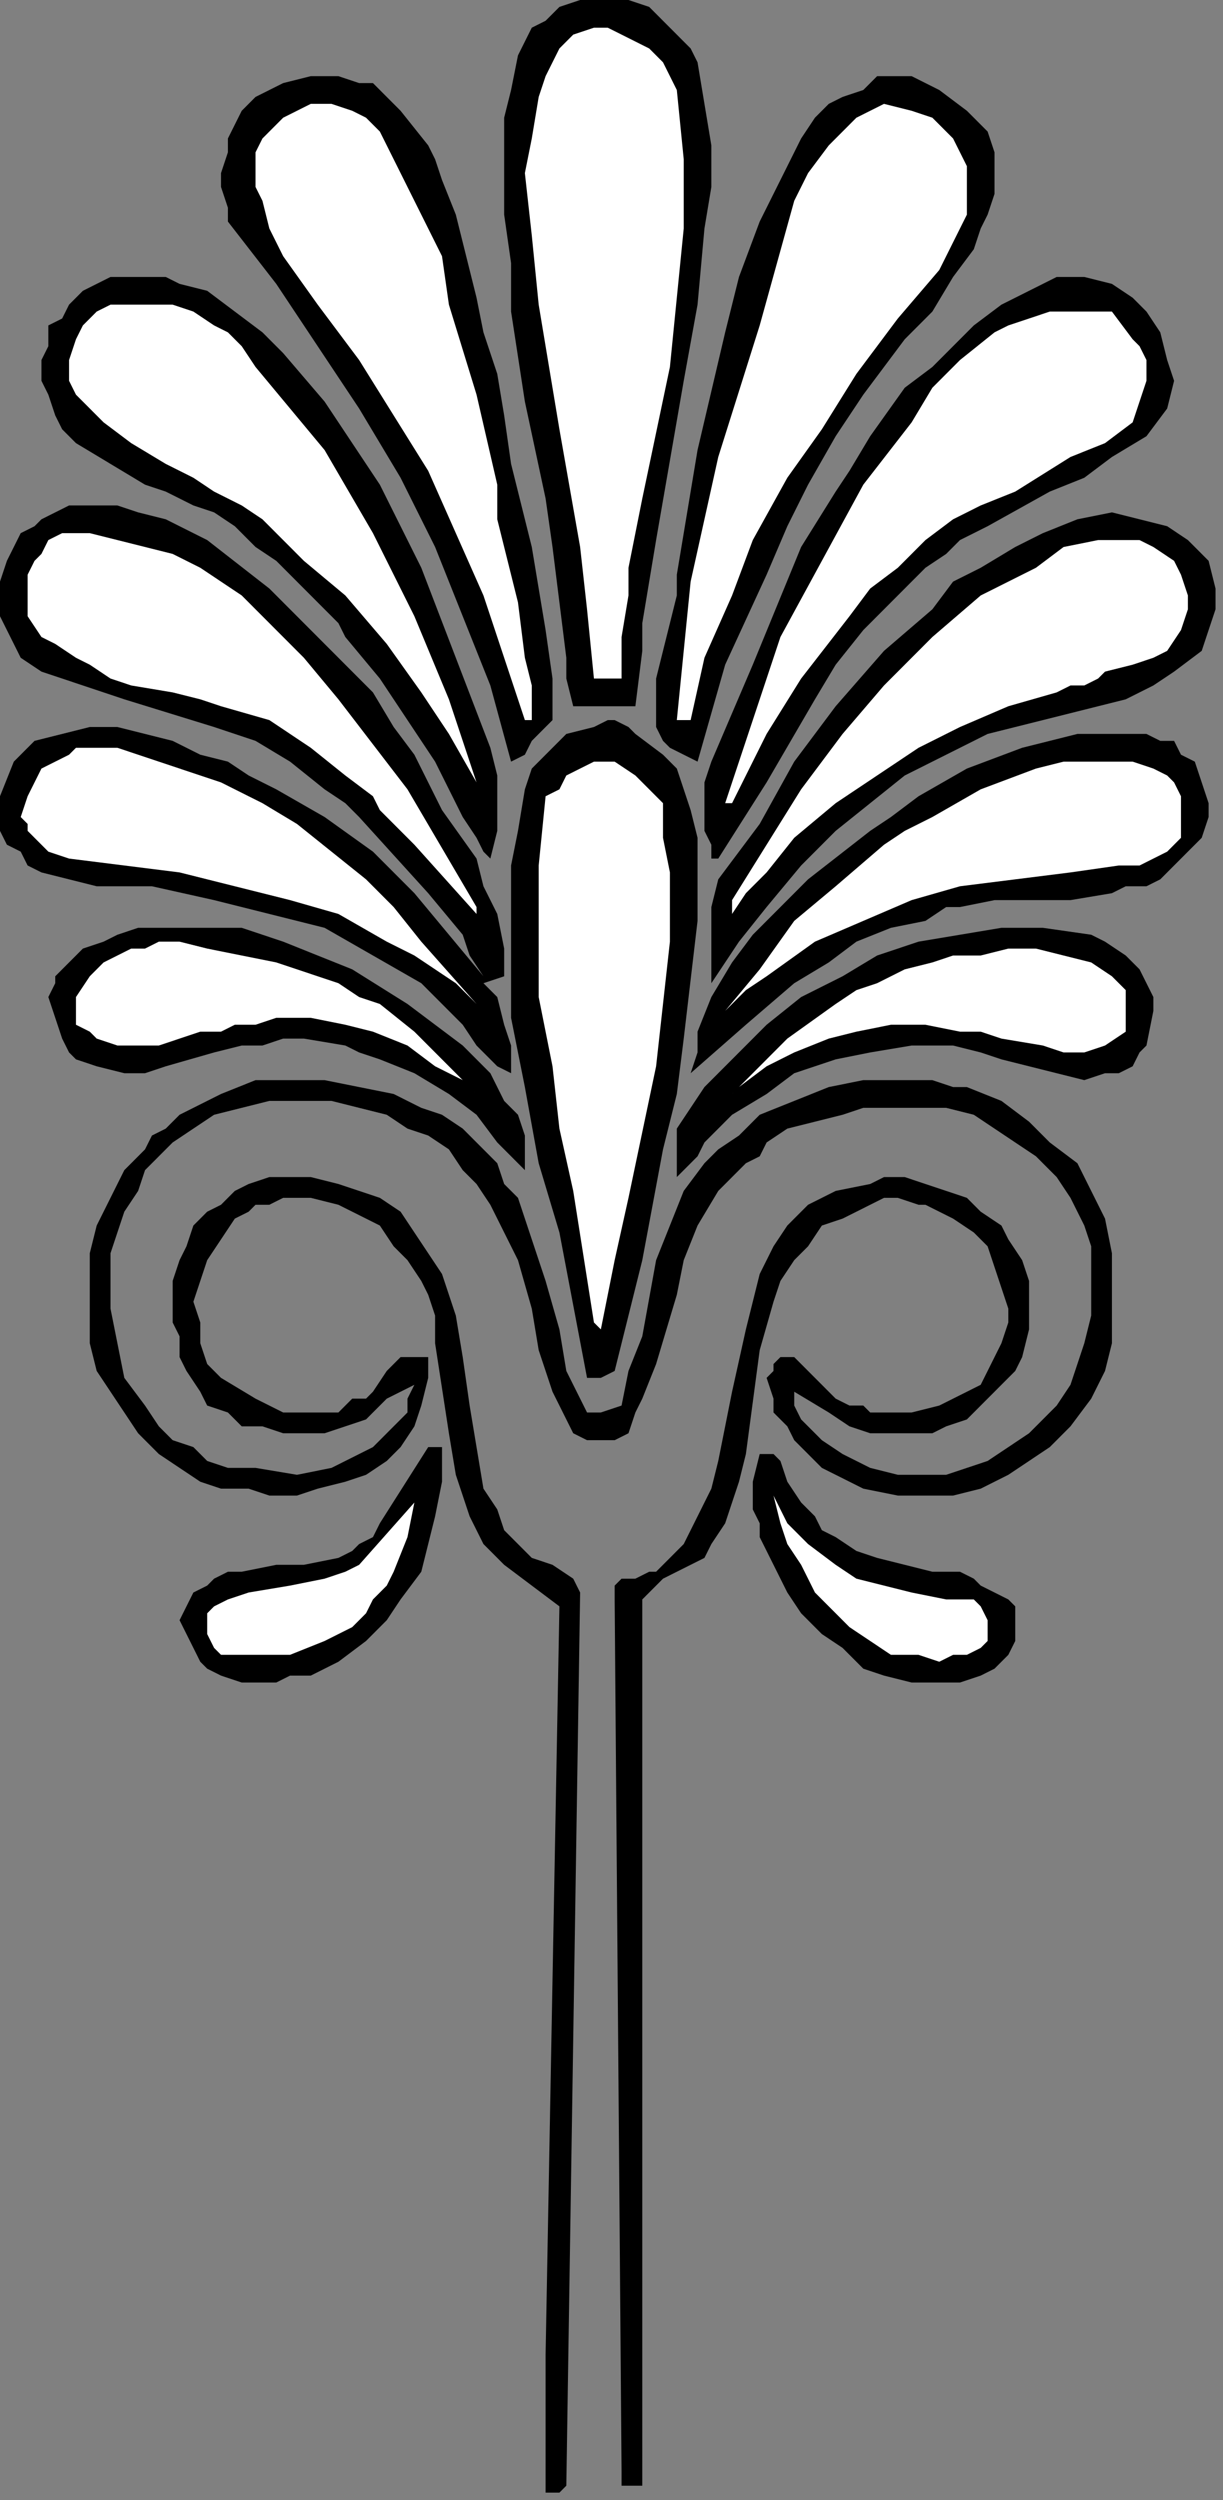 <?xml version="1.0" encoding="UTF-8" standalone="no"?>
<svg
   xmlns:dc="http://purl.org/dc/elements/1.1/"
   xmlns:cc="http://creativecommons.org/ns#"
   xmlns:rdf="http://www.w3.org/1999/02/22-rdf-syntax-ns#"
   xmlns:svg="http://www.w3.org/2000/svg"
   xmlns="http://www.w3.org/2000/svg"
   xmlns:sodipodi="http://sodipodi.sourceforge.net/DTD/sodipodi-0.dtd"
   xmlns:inkscape="http://www.inkscape.org/namespaces/inkscape"
   version="1.0"
   width="37.412mm"
   height="76.429mm"
   id="svg64"
   sodipodi:docname="CC002256.WMF">
  <rect width="100%" height="100%" fill="#808080" stroke="none"/>
  <sodipodi:namedview
     pagecolor="#ffffff"
     bordercolor="#666666"
     borderopacity="1"
     objecttolerance="10"
     gridtolerance="10"
     guidetolerance="10"
     inkscape:pageopacity="0"
     inkscape:pageshadow="2"
     inkscape:window-width="640"
     inkscape:window-height="480"
     id="namedview66" />
  <defs
     id="defs6">
    <clipPath
       clipPathUnits="userSpaceOnUse"
       id="clipWmfPath1">
      <path
         d="M 0,0 L 141.333,0 L 141.333,288.8 L 0,288.8 z"
         id="path2" />
    </clipPath>
    <pattern
       id="WMFhbasepattern"
       patternUnits="userSpaceOnUse"
       width="6"
       height="6"
       x="0"
       y="0" />
  </defs>
  <path
     style="fill:#000000;fill-rule:nonzero;fill-opacity:1;stroke:none;"
     clip-path="url(#clipWmfPath1)"
     d="  M 80.648,7.2   L 81.446,12   L 82.245,16.8   L 82.245,21.6   L 81.446,26.4   L 80.648,35.2   L 79.051,44   L 75.857,62.4   L 74.26,72   L 74.26,75.2   L 73.461,81.6   L 72.663,81.6   L 71.864,81.6   L 70.267,81.6   L 68.67,81.6   L 66.275,81.6   L 65.476,78.4   L 65.476,76   L 64.678,69.6   L 63.879,63.2   L 63.081,57.6   L 60.685,46.4   L 59.089,36   L 59.089,30.4   L 58.29,24.8   L 58.29,19.2   L 58.29,13.6   L 59.089,10.4   L 59.887,6.4   L 61.484,3.2   L 63.081,2.4   L 64.678,0.8   L 67.073,0   L 69.469,0   L 72.663,0   L 75.058,0.8   L 78.252,4   L 79.849,5.6   L 80.648,7.2  z "
     id="path8" />
  <path
     style="fill:#ffffff;fill-rule:nonzero;fill-opacity:1;stroke:none;"
     clip-path="url(#clipWmfPath1)"
     d="  M 78.252,10.4   L 79.051,18.4   L 79.051,26.4   L 78.252,34.4   L 77.454,42.4   L 74.26,57.6   L 72.663,65.6   L 72.663,68.8   L 71.864,73.6   L 71.864,78.4   L 68.67,78.4   L 67.872,70.4   L 67.073,63.2   L 64.678,49.6   L 62.282,35.2   L 61.484,27.2   L 60.685,20   L 61.484,16   L 62.282,11.2   L 63.081,8.8   L 63.879,7.2   L 64.678,5.6   L 66.275,4   L 68.67,3.2   L 70.267,3.2   L 71.864,4   L 73.461,4.8   L 75.058,5.6   L 76.655,7.2   L 77.454,8.8   L 78.252,10.4  z "
     id="path10" />
  <path
     style="fill:#000000;fill-rule:nonzero;fill-opacity:1;stroke:none;"
     clip-path="url(#clipWmfPath1)"
     d="  M 114.185,15.2   L 114.983,17.6   L 114.983,20   L 114.983,22.4   L 114.185,24.8   L 113.386,26.4   L 112.588,28.8   L 110.192,32   L 107.797,36   L 104.603,39.2   L 102.207,42.4   L 99.812,45.6   L 96.618,50.4   L 93.424,56   L 91.028,60.8   L 88.633,66.4   L 83.842,76.8   L 80.648,88   L 79.051,87.2   L 77.454,86.4   L 76.655,85.6   L 75.857,84   L 75.857,82.4   L 75.857,81.6   L 75.857,78.4   L 76.655,75.2   L 77.454,72   L 78.252,68.8   L 78.252,66.4   L 80.648,52   L 83.842,38.4   L 85.439,32   L 87.834,25.6   L 91.028,19.2   L 92.625,16   L 94.222,13.6   L 95.819,12   L 97.416,11.2   L 99.812,10.4   L 101.409,8.8   L 103.006,8.8   L 105.401,8.8   L 106.998,9.6   L 108.595,10.4   L 111.789,12.8   L 114.185,15.2  z "
     id="path12" />
  <path
     style="fill:#000000;fill-rule:nonzero;fill-opacity:1;stroke:none;"
     clip-path="url(#clipWmfPath1)"
     d="  M 43.119,9.6   L 44.716,11.2   L 46.313,12.8   L 49.507,16.8   L 50.305,18.4   L 51.104,20.8   L 52.701,24.8   L 55.096,34.4   L 55.895,38.4   L 56.693,40.8   L 57.492,43.2   L 58.29,48   L 59.089,53.6   L 61.484,63.2   L 62.282,68   L 63.081,72.8   L 63.879,78.4   L 63.879,83.2   L 62.282,84.8   L 61.484,85.6   L 60.685,87.2   L 59.089,88   L 56.693,79.2   L 53.499,71.2   L 50.305,63.2   L 46.313,55.2   L 41.522,47.2   L 36.731,40   L 31.94,32.8   L 26.35,25.6   L 26.35,24   L 25.552,21.6   L 25.552,20   L 26.35,17.6   L 26.35,16   L 27.149,14.4   L 27.947,12.8   L 29.544,11.2   L 32.738,9.6   L 35.932,8.8   L 39.126,8.8   L 41.522,9.6   L 43.119,9.6  z "
     id="path14" />
  <path
     style="fill:#ffffff;fill-rule:nonzero;fill-opacity:1;stroke:none;"
     clip-path="url(#clipWmfPath1)"
     d="  M 110.991,17.6   L 111.789,19.2   L 111.789,20.8   L 111.789,22.4   L 111.789,24.8   L 110.192,28   L 108.595,31.2   L 103.804,36.8   L 99.013,43.2   L 95.021,49.6   L 91.028,55.2   L 87.036,62.4   L 84.64,68.8   L 81.446,76   L 79.849,83.2   L 78.252,83.2   L 79.051,75.2   L 79.849,67.2   L 81.446,60   L 83.043,52.8   L 87.834,37.6   L 91.827,23.2   L 93.424,20   L 95.819,16.8   L 97.416,15.2   L 99.013,13.6   L 100.61,12.8   L 102.207,12   L 105.401,12.8   L 107.797,13.6   L 109.394,15.2   L 110.192,16   L 110.991,17.6  z "
     id="path16" />
  <path
     style="fill:#ffffff;fill-rule:nonzero;fill-opacity:1;stroke:none;"
     clip-path="url(#clipWmfPath1)"
     d="  M 43.917,15.2   L 46.313,20   L 48.708,24.8   L 51.104,29.6   L 51.902,35.2   L 55.096,45.6   L 57.492,56   L 57.492,60   L 58.29,63.2   L 59.887,69.6   L 60.685,76   L 61.484,79.2   L 61.484,83.2   L 60.685,83.2   L 58.29,76   L 55.895,68.8   L 52.701,61.6   L 49.507,54.4   L 45.514,48   L 41.522,41.6   L 36.731,35.2   L 32.738,29.6   L 31.141,26.4   L 30.343,23.2   L 29.544,21.6   L 29.544,19.2   L 29.544,17.6   L 30.343,16   L 31.141,15.2   L 32.738,13.6   L 34.335,12.8   L 35.932,12   L 38.328,12   L 40.723,12.8   L 42.32,13.6   L 43.917,15.2  z "
     id="path18" />
  <path
     style="fill:#000000;fill-rule:nonzero;fill-opacity:1;stroke:none;"
     clip-path="url(#clipWmfPath1)"
     d="  M 132.55,36   L 134.147,38.4   L 134.945,41.6   L 135.744,44   L 134.945,47.2   L 132.55,50.4   L 128.557,52.8   L 125.363,55.2   L 121.371,56.8   L 114.185,60.8   L 110.991,62.4   L 109.394,64   L 106.998,65.6   L 103.804,68.8   L 99.812,72.8   L 96.618,76.8   L 94.222,80.8   L 88.633,90.4   L 83.043,99.2   L 82.245,99.2   L 82.245,97.6   L 81.446,96   L 81.446,93.6   L 81.446,90.4   L 82.245,88   L 84.64,82.4   L 87.036,76.8   L 92.625,63.2   L 96.618,56.8   L 98.215,54.4   L 100.61,50.4   L 104.603,44.8   L 107.797,42.4   L 110.192,40   L 112.588,37.6   L 115.782,35.2   L 118.976,33.6   L 122.169,32   L 123.766,32   L 125.363,32   L 128.557,32.8   L 130.953,34.4   L 132.55,36  z "
     id="path20" />
  <path
     style="fill:#000000;fill-rule:nonzero;fill-opacity:1;stroke:none;"
     clip-path="url(#clipWmfPath1)"
     d="  M 37.529,46.4   L 40.723,51.2   L 43.917,56   L 46.313,60.8   L 48.708,65.6   L 52.701,76   L 56.693,86.4   L 57.492,89.6   L 57.492,92.8   L 57.492,96   L 56.693,99.2   L 55.895,98.4   L 55.096,96.8   L 53.499,94.4   L 51.902,91.2   L 50.305,88   L 43.917,78.4   L 39.925,73.6   L 39.126,72   L 35.932,68.8   L 34.335,67.2   L 31.94,64.8   L 29.544,63.2   L 27.149,60.8   L 24.753,59.2   L 22.358,58.4   L 19.164,56.8   L 16.768,56   L 12.776,53.6   L 8.783,51.2   L 7.186,49.6   L 6.388,48   L 5.589,45.6   L 4.791,44   L 4.791,41.6   L 5.589,40   L 5.589,37.6   L 7.186,36.8   L 7.985,35.2   L 9.582,33.6   L 11.179,32.8   L 12.776,32   L 15.171,32   L 16.768,32   L 19.164,32   L 20.761,32.8   L 23.955,33.6   L 27.149,36   L 30.343,38.4   L 32.738,40.8   L 37.529,46.4  z "
     id="path22" />
  <path
     style="fill:#ffffff;fill-rule:nonzero;fill-opacity:1;stroke:none;"
     clip-path="url(#clipWmfPath1)"
     d="  M 130.953,39.2   L 131.751,40   L 132.55,41.6   L 132.55,42.4   L 132.55,44   L 131.751,46.4   L 130.953,48.8   L 127.759,51.2   L 123.766,52.8   L 117.379,56.8   L 113.386,58.4   L 110.192,60   L 106.998,62.4   L 105.401,64   L 103.804,65.6   L 100.61,68   L 98.215,71.2   L 92.625,78.4   L 88.633,84.8   L 84.64,92.8   L 84.64,92.8   L 83.842,92.8   L 85.439,88   L 87.036,83.2   L 88.633,78.4   L 90.23,73.6   L 95.021,64.8   L 99.812,56   L 105.401,48.8   L 107.797,44.8   L 109.394,43.2   L 110.991,41.6   L 114.983,38.4   L 116.58,37.6   L 118.976,36.8   L 121.371,36   L 122.968,36   L 126.162,36   L 128.557,36   L 130.953,39.2  z "
     id="path24" />
  <path
     style="fill:#ffffff;fill-rule:nonzero;fill-opacity:1;stroke:none;"
     clip-path="url(#clipWmfPath1)"
     d="  M 37.529,52   L 43.119,61.6   L 47.91,71.2   L 51.902,80.8   L 53.499,85.6   L 55.096,90.4   L 51.902,84.8   L 48.708,80   L 44.716,74.4   L 39.925,68.8   L 35.134,64.8   L 30.343,60   L 27.947,58.4   L 24.753,56.8   L 22.358,55.2   L 19.164,53.6   L 15.171,51.2   L 11.977,48.8   L 10.38,47.2   L 8.783,45.6   L 7.985,44   L 7.985,41.6   L 8.783,39.2   L 9.582,37.6   L 11.179,36   L 12.776,35.2   L 15.97,35.2   L 18.365,35.2   L 19.962,35.2   L 22.358,36   L 24.753,37.6   L 26.35,38.4   L 27.947,40   L 29.544,42.4   L 37.529,52  z "
     id="path26" />
  <path
     style="fill:#000000;fill-rule:nonzero;fill-opacity:1;stroke:none;"
     clip-path="url(#clipWmfPath1)"
     d="  M 139.736,64.8   L 140.535,68   L 140.535,70.4   L 139.736,72.8   L 138.938,75.2   L 135.744,77.6   L 133.348,79.2   L 130.154,80.8   L 126.96,81.6   L 120.573,83.2   L 117.379,84   L 114.185,84.8   L 109.394,87.2   L 104.603,89.6   L 100.61,92.8   L 96.618,96   L 92.625,100   L 88.633,104.8   L 85.439,108.8   L 82.245,113.6   L 82.245,111.2   L 82.245,108   L 82.245,104.8   L 83.043,101.6   L 87.834,95.2   L 91.827,88   L 96.618,81.6   L 102.207,75.2   L 107.797,70.4   L 110.192,67.2   L 113.386,65.6   L 117.379,63.2   L 120.573,61.6   L 124.565,60   L 128.557,59.2   L 131.751,60   L 134.945,60.8   L 137.341,62.4   L 138.938,64   L 139.736,64.8  z "
     id="path28" />
  <path
     style="fill:#000000;fill-rule:nonzero;fill-opacity:1;stroke:none;"
     clip-path="url(#clipWmfPath1)"
     d="  M 47.91,87.2   L 49.507,90.4   L 51.104,93.6   L 55.096,99.2   L 55.895,102.4   L 57.492,105.6   L 58.29,109.6   L 58.29,112.8   L 55.895,113.6   L 57.492,115.2   L 58.29,118.4   L 59.089,120.8   L 59.089,124   L 57.492,123.2   L 55.096,120.8   L 53.499,118.4   L 51.104,116   L 48.708,113.6   L 43.119,110.4   L 37.529,107.2   L 31.141,105.6   L 24.753,104   L 17.567,102.4   L 11.179,102.4   L 7.985,101.6   L 4.791,100.8   L 3.194,100   L 2.395,98.4   L 0.798,97.6   L 0,96   L 0,93.6   L 0,92   L 1.597,88   L 3.992,85.6   L 7.186,84.8   L 10.38,84   L 13.574,84   L 16.768,84.8   L 19.962,85.6   L 23.156,87.2   L 26.35,88   L 28.746,89.6   L 31.94,91.2   L 37.529,94.4   L 43.119,98.4   L 47.91,103.2   L 51.902,108   L 55.895,112.8   L 54.298,110.4   L 53.499,108   L 49.507,103.2   L 41.522,94.4   L 39.925,92.8   L 37.529,91.2   L 33.537,88   L 29.544,85.6   L 24.753,84   L 14.373,80.8   L 4.791,77.6   L 2.395,76   L 1.597,74.4   L 0,71.2   L 0,68.8   L 0,67.2   L 0.798,64.8   L 2.395,61.6   L 3.992,60.8   L 4.791,60   L 7.985,58.4   L 10.38,58.4   L 13.574,58.4   L 15.97,59.2   L 19.164,60   L 23.955,62.4   L 31.141,68   L 37.529,74.4   L 39.925,76.8   L 43.119,80   L 45.514,84   L 47.91,87.2  z "
     id="path30" />
  <path
     style="fill:#ffffff;fill-rule:nonzero;fill-opacity:1;stroke:none;"
     clip-path="url(#clipWmfPath1)"
     d="  M 135.744,64.8   L 136.542,66.4   L 137.341,68.8   L 137.341,70.4   L 136.542,72.8   L 134.945,75.2   L 133.348,76   L 130.953,76.8   L 127.759,77.6   L 126.96,78.4   L 125.363,79.2   L 123.766,79.2   L 122.169,80   L 116.58,81.6   L 110.991,84   L 106.2,86.4   L 101.409,89.6   L 96.618,92.8   L 91.827,96.8   L 88.633,100.8   L 86.237,103.2   L 84.64,105.6   L 84.64,104   L 88.633,97.6   L 92.625,91.2   L 97.416,84.8   L 102.207,79.2   L 107.797,73.6   L 113.386,68.8   L 116.58,67.2   L 119.774,65.6   L 122.968,63.2   L 126.96,62.4   L 129.356,62.4   L 131.751,62.4   L 133.348,63.2   L 135.744,64.8  z "
     id="path32" />
  <path
     style="fill:#ffffff;fill-rule:nonzero;fill-opacity:1;stroke:none;"
     clip-path="url(#clipWmfPath1)"
     d="  M 55.096,104.8   L 55.096,105.6   L 47.91,97.6   L 43.917,93.6   L 43.119,92   L 39.925,89.6   L 35.932,86.4   L 31.141,83.2   L 25.552,81.6   L 23.156,80.8   L 19.962,80   L 15.171,79.2   L 12.776,78.4   L 10.38,76.8   L 8.783,76   L 6.388,74.4   L 4.791,73.6   L 3.194,71.2   L 3.194,68.8   L 3.194,66.4   L 3.992,64.8   L 4.791,64   L 5.589,62.4   L 7.186,61.6   L 10.38,61.6   L 13.574,62.4   L 16.768,63.2   L 19.962,64   L 23.156,65.6   L 25.552,67.2   L 27.947,68.8   L 30.343,71.2   L 35.134,76   L 39.126,80.8   L 47.111,91.2   L 55.096,104.8  z "
     id="path34" />
  <path
     style="fill:#000000;fill-rule:nonzero;fill-opacity:1;stroke:none;"
     clip-path="url(#clipWmfPath1)"
     d="  M 76.655,87.2   L 78.252,88.8   L 79.051,91.2   L 79.849,93.6   L 80.648,96.8   L 80.648,101.6   L 80.648,106.4   L 79.051,120   L 78.252,126.4   L 76.655,132.8   L 74.26,145.6   L 71.066,158.4   L 69.469,159.2   L 68.67,159.2   L 67.872,159.2   L 64.678,142.4   L 62.282,134.4   L 60.685,125.6   L 59.089,117.6   L 59.089,112.8   L 59.089,108.8   L 59.089,104   L 59.089,100   L 59.887,96   L 60.685,91.2   L 61.484,88.8   L 63.879,86.4   L 65.476,84.8   L 68.67,84   L 70.267,83.2   L 71.066,83.2   L 72.663,84   L 73.461,84.8   L 76.655,87.2  z "
     id="path36" />
  <path
     style="fill:#000000;fill-rule:nonzero;fill-opacity:1;stroke:none;"
     clip-path="url(#clipWmfPath1)"
     d="  M 138.139,88   L 138.938,90.4   L 139.736,92.8   L 139.736,94.4   L 138.938,96.8   L 137.341,98.4   L 135.744,100   L 134.147,101.6   L 132.55,102.4   L 130.154,102.4   L 128.557,103.2   L 123.766,104   L 114.983,104   L 110.991,104.8   L 109.394,104.8   L 106.998,106.4   L 103.006,107.2   L 99.013,108.8   L 95.819,111.2   L 91.827,113.6   L 86.237,118.4   L 79.849,124   L 80.648,121.6   L 80.648,119.2   L 82.245,115.2   L 84.64,111.2   L 87.036,108   L 90.23,104.8   L 93.424,101.6   L 100.61,96   L 103.006,94.4   L 106.2,92   L 111.789,88.8   L 118.177,86.4   L 124.565,84.8   L 128.557,84.8   L 132.55,84.8   L 134.147,85.6   L 135.744,85.6   L 136.542,87.2   L 138.139,88  z "
     id="path38" />
  <path
     style="fill:#ffffff;fill-rule:nonzero;fill-opacity:1;stroke:none;"
     clip-path="url(#clipWmfPath1)"
     d="  M 135.744,90.4   L 136.542,92   L 136.542,93.6   L 136.542,95.2   L 136.542,96.8   L 134.945,98.4   L 133.348,99.2   L 131.751,100   L 129.356,100   L 123.766,100.8   L 117.379,101.6   L 110.991,102.4   L 105.401,104   L 99.812,106.4   L 94.222,108.8   L 88.633,112.8   L 86.237,114.4   L 83.842,116.8   L 87.834,112   L 91.827,106.4   L 96.618,102.4   L 102.207,97.6   L 104.603,96   L 107.797,94.4   L 113.386,91.2   L 119.774,88.8   L 122.968,88   L 126.162,88   L 128.557,88   L 130.953,88   L 133.348,88.8   L 134.945,89.6   L 135.744,90.4  z "
     id="path40" />
  <path
     style="fill:#ffffff;fill-rule:nonzero;fill-opacity:1;stroke:none;"
     clip-path="url(#clipWmfPath1)"
     d="  M 55.096,116   L 52.701,113.6   L 50.305,112   L 47.91,110.4   L 44.716,108.8   L 39.126,105.6   L 33.537,104   L 27.149,102.4   L 20.761,100.8   L 14.373,100   L 7.985,99.2   L 5.589,98.4   L 4.791,97.6   L 3.194,96   L 3.194,95.2   L 2.395,94.4   L 3.194,92   L 3.992,90.4   L 4.791,88.8   L 6.388,88   L 7.985,87.2   L 8.783,86.4   L 11.179,86.4   L 13.574,86.4   L 15.97,87.2   L 20.761,88.8   L 25.552,90.4   L 30.343,92.8   L 34.335,95.2   L 38.328,98.4   L 42.32,101.6   L 45.514,104.8   L 48.708,108.8   L 55.096,116  z "
     id="path42" />
  <path
     style="fill:#ffffff;fill-rule:nonzero;fill-opacity:1;stroke:none;"
     clip-path="url(#clipWmfPath1)"
     d="  M 76.655,92.8   L 76.655,96.8   L 77.454,100.8   L 77.454,108.8   L 76.655,116   L 75.857,123.2   L 72.663,138.4   L 71.066,145.6   L 69.469,153.6   L 68.67,152.8   L 66.275,137.6   L 64.678,130.4   L 63.879,123.2   L 62.282,115.2   L 62.282,108   L 62.282,100   L 63.081,92   L 64.678,91.2   L 65.476,89.6   L 67.073,88.8   L 68.67,88   L 70.267,88   L 71.066,88   L 73.461,89.6   L 75.058,91.2   L 76.655,92.8  z "
     id="path44" />
  <path
     style="fill:#000000;fill-rule:nonzero;fill-opacity:1;stroke:none;"
     clip-path="url(#clipWmfPath1)"
     d="  M 132.55,113.6   L 133.348,115.2   L 133.348,116.8   L 132.55,120.8   L 131.751,121.6   L 130.953,123.2   L 129.356,124   L 127.759,124   L 125.363,124.8   L 122.169,124   L 118.976,123.2   L 115.782,122.4   L 113.386,121.6   L 110.192,120.8   L 105.401,120.8   L 100.61,121.6   L 96.618,122.4   L 91.827,124   L 88.633,126.4   L 84.64,128.8   L 81.446,132   L 80.648,133.6   L 79.051,135.2   L 78.252,136   L 78.252,134.4   L 78.252,132.8   L 78.252,131.2   L 78.252,130.4   L 79.849,128   L 81.446,125.6   L 85.439,121.6   L 88.633,118.4   L 92.625,115.2   L 97.416,112.8   L 101.409,110.4   L 106.2,108.8   L 110.991,108   L 115.782,107.2   L 120.573,107.2   L 126.162,108   L 127.759,108.8   L 130.154,110.4   L 131.751,112   L 132.55,113.6  z "
     id="path46" />
  <path
     style="fill:#000000;fill-rule:nonzero;fill-opacity:1;stroke:none;"
     clip-path="url(#clipWmfPath1)"
     d="  M 40.723,112   L 47.111,116   L 50.305,118.4   L 53.499,120.8   L 56.693,124   L 58.29,127.2   L 59.887,128.8   L 60.685,131.2   L 60.685,132.8   L 60.685,135.2   L 60.685,135.2   L 57.492,132   L 55.096,128.8   L 51.902,126.4   L 47.91,124   L 43.917,122.4   L 41.522,121.6   L 39.925,120.8   L 35.134,120   L 32.738,120   L 30.343,120.8   L 27.947,120.8   L 24.753,121.6   L 19.164,123.2   L 16.768,124   L 14.373,124   L 11.179,123.2   L 8.783,122.4   L 7.985,121.6   L 7.186,120   L 6.388,117.6   L 5.589,115.2   L 6.388,113.6   L 6.388,112.8   L 7.985,111.2   L 9.582,109.6   L 11.977,108.8   L 13.574,108   L 15.97,107.2   L 18.365,107.2   L 23.156,107.2   L 27.947,107.2   L 32.738,108.8   L 36.731,110.4   L 40.723,112  z "
     id="path48" />
  <path
     style="fill:#ffffff;fill-rule:nonzero;fill-opacity:1;stroke:none;"
     clip-path="url(#clipWmfPath1)"
     d="  M 128.557,112.8   L 130.154,114.4   L 130.154,116   L 130.154,117.6   L 130.154,119.2   L 127.759,120.8   L 125.363,121.6   L 122.968,121.6   L 120.573,120.8   L 115.782,120   L 113.386,119.2   L 110.991,119.2   L 106.998,118.4   L 103.006,118.4   L 99.013,119.2   L 95.819,120   L 91.827,121.6   L 88.633,123.2   L 85.439,125.6   L 83.043,128   L 87.036,124   L 91.028,120   L 96.618,116   L 99.013,114.4   L 101.409,113.6   L 104.603,112   L 107.797,111.2   L 110.192,110.4   L 113.386,110.4   L 116.58,109.6   L 119.774,109.6   L 122.968,110.4   L 126.162,111.2   L 128.557,112.8  z "
     id="path50" />
  <path
     style="fill:#ffffff;fill-rule:nonzero;fill-opacity:1;stroke:none;"
     clip-path="url(#clipWmfPath1)"
     d="  M 55.895,127.2   L 53.499,124.8   L 50.305,123.2   L 47.111,120.8   L 43.119,119.2   L 39.925,118.4   L 35.932,117.6   L 31.94,117.6   L 29.544,118.4   L 27.149,118.4   L 25.552,119.2   L 23.156,119.2   L 18.365,120.8   L 15.97,120.8   L 13.574,120.8   L 11.179,120   L 10.38,119.2   L 8.783,118.4   L 8.783,117.6   L 8.783,116.8   L 8.783,116   L 8.783,115.2   L 10.38,112.8   L 11.977,111.2   L 13.574,110.4   L 15.171,109.6   L 16.768,109.6   L 18.365,108.8   L 20.761,108.8   L 23.955,109.6   L 27.947,110.4   L 31.94,111.2   L 39.126,113.6   L 41.522,115.2   L 43.917,116   L 47.91,119.2   L 51.902,123.2   L 55.895,127.2  z "
     id="path52" />
  <path
     style="fill:#000000;fill-rule:nonzero;fill-opacity:1;stroke:none;"
     clip-path="url(#clipWmfPath1)"
     d="  M 126.162,137.6   L 127.759,140.8   L 128.557,144.8   L 128.557,148   L 128.557,152   L 128.557,155.2   L 127.759,158.4   L 126.162,161.6   L 123.766,164.8   L 121.371,167.2   L 118.976,168.8   L 116.58,170.4   L 113.386,172   L 110.192,172.8   L 106.998,172.8   L 103.804,172.8   L 99.812,172   L 96.618,170.4   L 95.021,169.6   L 93.424,168   L 91.827,166.4   L 91.028,164.8   L 89.431,163.2   L 89.431,161.6   L 88.633,159.2   L 89.431,158.4   L 89.431,157.6   L 90.23,156.8   L 91.028,156.8   L 91.827,156.8   L 92.625,157.6   L 93.424,158.4   L 95.021,160   L 95.819,160.8   L 96.618,161.6   L 98.215,162.4   L 99.812,162.4   L 100.61,163.2   L 102.207,163.2   L 105.401,163.2   L 108.595,162.4   L 110.192,161.6   L 111.789,160.8   L 113.386,160   L 114.185,158.4   L 114.983,156.8   L 115.782,155.2   L 116.58,152.8   L 116.58,151.2   L 115.782,148.8   L 114.983,146.4   L 114.185,144   L 112.588,142.4   L 110.192,140.8   L 106.998,139.2   L 106.2,139.2   L 103.804,138.4   L 102.207,138.4   L 100.61,139.2   L 97.416,140.8   L 95.021,141.6   L 93.424,144   L 91.827,145.6   L 90.23,148   L 89.431,150.4   L 87.834,156   L 86.237,168   L 85.439,171.2   L 84.64,173.6   L 83.842,176   L 82.245,178.4   L 81.446,180   L 79.849,180.8   L 76.655,182.4   L 75.857,183.2   L 74.26,184.8   L 74.26,186.4   L 74.26,188   L 74.26,286.4   L 74.26,287.2   L 73.461,287.2   L 73.461,287.2   L 72.663,287.2   L 71.864,287.2   L 71.864,285.6   L 71.066,184.8   L 71.066,183.2   L 71.864,182.4   L 72.663,182.4   L 73.461,182.4   L 75.058,181.6   L 75.857,181.6   L 76.655,180.8   L 79.051,178.4   L 80.648,175.2   L 82.245,172   L 83.043,168.8   L 84.64,160.8   L 86.237,153.6   L 87.036,150.4   L 87.834,147.2   L 89.431,144   L 91.028,141.6   L 93.424,139.2   L 95.021,138.4   L 96.618,137.6   L 100.61,136.8   L 102.207,136   L 104.603,136   L 106.998,136.8   L 109.394,137.6   L 111.789,138.4   L 113.386,140   L 115.782,141.6   L 116.58,143.2   L 118.177,145.6   L 118.976,148   L 118.976,150.4   L 118.976,153.6   L 118.177,156.8   L 117.379,158.4   L 116.58,159.2   L 114.983,160.8   L 113.386,162.4   L 111.789,164   L 109.394,164.8   L 107.797,165.6   L 105.401,165.6   L 103.006,165.6   L 100.61,165.6   L 98.215,164.8   L 95.819,163.2   L 91.827,160.8   L 91.827,162.4   L 92.625,164   L 93.424,164.8   L 95.021,166.4   L 97.416,168   L 100.61,169.6   L 103.804,170.4   L 106.2,170.4   L 109.394,170.4   L 111.789,169.6   L 114.185,168.8   L 116.58,167.2   L 118.976,165.6   L 120.573,164   L 122.169,162.4   L 123.766,160   L 124.565,157.6   L 125.363,155.2   L 126.162,152   L 126.162,149.6   L 126.162,144   L 125.363,141.6   L 123.766,138.4   L 122.169,136   L 119.774,133.6   L 117.379,132   L 114.983,130.4   L 112.588,128.8   L 109.394,128   L 106.2,128   L 103.006,128   L 99.812,128   L 97.416,128.8   L 94.222,129.6   L 91.028,130.4   L 88.633,132   L 87.834,133.6   L 86.237,134.4   L 84.64,136   L 83.043,137.6   L 80.648,141.6   L 79.051,145.6   L 78.252,149.6   L 75.857,157.6   L 74.26,161.6   L 73.461,163.2   L 72.663,165.6   L 71.066,166.4   L 69.469,166.4   L 67.872,166.4   L 66.275,165.6   L 63.879,160.8   L 62.282,156   L 61.484,151.2   L 59.887,145.6   L 57.492,140.8   L 56.693,139.2   L 55.096,136.8   L 53.499,135.2   L 51.902,132.8   L 49.507,131.2   L 47.111,130.4   L 44.716,128.8   L 41.522,128   L 38.328,127.2   L 35.134,127.2   L 31.141,127.2   L 27.947,128   L 24.753,128.8   L 22.358,130.4   L 19.962,132   L 18.365,133.6   L 16.768,135.2   L 15.97,137.6   L 14.373,140   L 13.574,142.4   L 12.776,144.8   L 12.776,147.2   L 12.776,148.8   L 12.776,151.2   L 13.574,155.2   L 14.373,159.2   L 16.768,162.4   L 18.365,164.8   L 19.962,166.4   L 22.358,167.2   L 23.955,168.8   L 26.35,169.6   L 29.544,169.6   L 34.335,170.4   L 38.328,169.6   L 41.522,168   L 43.119,167.2   L 44.716,165.6   L 45.514,164.8   L 47.111,163.2   L 47.111,161.6   L 47.91,160   L 46.313,160.8   L 44.716,161.6   L 42.32,164   L 39.925,164.8   L 37.529,165.6   L 35.134,165.6   L 32.738,165.6   L 30.343,164.8   L 27.947,164.8   L 26.35,163.2   L 23.955,162.4   L 23.156,160.8   L 21.559,158.4   L 20.761,156.8   L 20.761,154.4   L 19.962,152.8   L 19.962,150.4   L 19.962,148   L 20.761,145.6   L 21.559,144   L 22.358,141.6   L 23.955,140   L 25.552,139.2   L 27.149,137.6   L 28.746,136.8   L 31.141,136   L 32.738,136   L 35.932,136   L 39.126,136.8   L 41.522,137.6   L 43.917,138.4   L 46.313,140   L 47.91,142.4   L 49.507,144.8   L 51.104,147.2   L 52.701,152   L 53.499,156.8   L 54.298,162.4   L 55.096,167.2   L 55.895,172   L 57.492,174.4   L 58.29,176.8   L 59.887,178.4   L 61.484,180   L 63.879,180.8   L 66.275,182.4   L 67.073,184   L 65.476,287.2   L 64.678,288   L 63.879,288   L 63.081,288   L 63.081,285.6   L 63.081,284   L 63.081,280   L 63.081,276   L 63.081,272   L 64.678,185.6   L 61.484,183.2   L 58.29,180.8   L 57.492,180   L 55.895,178.4   L 55.096,176.8   L 54.298,175.2   L 53.499,172.8   L 52.701,170.4   L 51.902,165.6   L 50.305,155.2   L 50.305,152   L 49.507,149.6   L 48.708,148   L 47.111,145.6   L 45.514,144   L 43.917,141.6   L 42.32,140.8   L 39.126,139.2   L 35.932,138.4   L 32.738,138.4   L 31.141,139.2   L 29.544,139.2   L 28.746,140   L 27.149,140.8   L 25.552,143.2   L 23.955,145.6   L 23.156,148   L 22.358,150.4   L 23.156,152.8   L 23.156,155.2   L 23.955,157.6   L 24.753,158.4   L 25.552,159.2   L 29.544,161.6   L 31.141,162.4   L 32.738,163.2   L 35.134,163.2   L 36.731,163.2   L 39.126,163.2   L 40.723,161.6   L 42.32,161.6   L 43.119,160.8   L 44.716,158.4   L 45.514,157.6   L 46.313,156.8   L 47.91,156.8   L 49.507,156.8   L 49.507,159.2   L 48.708,162.4   L 47.91,164.8   L 46.313,167.2   L 44.716,168.8   L 42.32,170.4   L 39.925,171.2   L 36.731,172   L 34.335,172.8   L 31.141,172.8   L 28.746,172   L 25.552,172   L 23.156,171.2   L 20.761,169.6   L 18.365,168   L 15.97,165.6   L 14.373,163.2   L 12.776,160.8   L 11.179,158.4   L 10.38,155.2   L 10.38,152   L 10.38,148   L 10.38,144.8   L 11.179,141.6   L 12.776,138.4   L 14.373,135.2   L 16.768,132.8   L 17.567,131.2   L 19.164,130.4   L 20.761,128.8   L 22.358,128   L 25.552,126.4   L 29.544,124.8   L 33.537,124.8   L 37.529,124.8   L 41.522,125.6   L 45.514,126.4   L 48.708,128   L 51.104,128.8   L 53.499,130.4   L 55.895,132.8   L 57.492,134.4   L 58.29,136.8   L 59.887,138.4   L 61.484,143.2   L 63.081,148   L 64.678,153.6   L 65.476,158.4   L 67.872,163.2   L 68.67,163.2   L 69.469,163.2   L 71.864,162.4   L 72.663,158.4   L 74.26,154.4   L 75.857,145.6   L 77.454,141.6   L 79.051,137.6   L 81.446,134.4   L 83.043,132.8   L 85.439,131.2   L 87.834,128.8   L 91.827,127.2   L 95.819,125.6   L 99.812,124.8   L 103.804,124.8   L 107.797,124.8   L 110.192,125.6   L 111.789,125.6   L 115.782,127.2   L 118.976,129.6   L 121.371,132   L 124.565,134.4   L 125.363,136   L 126.162,137.6  z "
     id="path54" />
  <path
     style="fill:#000000;fill-rule:nonzero;fill-opacity:1;stroke:none;"
     clip-path="url(#clipWmfPath1)"
     d="  M 94.222,175.2   L 95.021,176.8   L 96.618,177.6   L 99.013,179.2   L 101.409,180   L 104.603,180.8   L 107.797,181.6   L 110.991,181.6   L 112.588,182.4   L 113.386,183.2   L 116.58,184.8   L 117.379,185.6   L 117.379,188   L 117.379,189.6   L 116.58,191.2   L 114.983,192.8   L 113.386,193.6   L 110.991,194.4   L 108.595,194.4   L 105.401,194.4   L 102.207,193.6   L 99.812,192.8   L 97.416,190.4   L 95.021,188.8   L 92.625,186.4   L 91.028,184   L 89.431,180.8   L 88.633,179.2   L 87.834,177.6   L 87.834,176   L 87.036,174.4   L 87.036,171.2   L 87.834,168   L 89.431,168   L 90.23,168.8   L 91.028,171.2   L 92.625,173.6   L 94.222,175.2  z "
     id="path56" />
  <path
     style="fill:#000000;fill-rule:nonzero;fill-opacity:1;stroke:none;"
     clip-path="url(#clipWmfPath1)"
     d="  M 51.104,167.2   L 51.104,171.2   L 50.305,175.2   L 49.507,178.4   L 48.708,181.6   L 46.313,184.8   L 44.716,187.2   L 42.32,189.6   L 39.126,192   L 35.932,193.6   L 33.537,193.6   L 31.94,194.4   L 29.544,194.4   L 27.947,194.4   L 25.552,193.6   L 23.955,192.8   L 23.156,192   L 22.358,190.4   L 20.761,187.2   L 21.559,185.6   L 22.358,184   L 23.955,183.2   L 24.753,182.4   L 26.35,181.6   L 27.947,181.6   L 31.94,180.8   L 35.134,180.8   L 39.126,180   L 40.723,179.2   L 41.522,178.4   L 43.119,177.6   L 43.917,176   L 49.507,167.2   L 51.104,167.2  z "
     id="path58" />
  <path
     style="fill:#ffffff;fill-rule:nonzero;fill-opacity:1;stroke:none;"
     clip-path="url(#clipWmfPath1)"
     d="  M 112.588,184.8   L 113.386,185.6   L 114.185,187.2   L 114.185,188.8   L 114.185,189.6   L 113.386,190.4   L 111.789,191.2   L 110.192,191.2   L 108.595,192   L 106.2,191.2   L 103.006,191.2   L 100.61,189.6   L 98.215,188   L 95.819,185.6   L 94.222,184   L 92.625,180.8   L 91.028,178.4   L 90.23,176   L 89.431,172.8   L 91.028,176   L 93.424,178.4   L 96.618,180.8   L 99.013,182.4   L 102.207,183.2   L 105.401,184   L 109.394,184.8   L 112.588,184.8  z "
     id="path60" />
  <path
     style="fill:#ffffff;fill-rule:nonzero;fill-opacity:1;stroke:none;"
     clip-path="url(#clipWmfPath1)"
     d="  M 40.723,188   L 39.126,188.8   L 37.529,189.6   L 33.537,191.2   L 31.94,191.2   L 29.544,191.2   L 25.552,191.2   L 24.753,190.4   L 23.955,188.8   L 23.955,188   L 23.955,187.2   L 23.955,186.4   L 24.753,185.6   L 26.35,184.8   L 28.746,184   L 33.537,183.2   L 37.529,182.4   L 39.925,181.6   L 41.522,180.8   L 47.91,173.6   L 47.111,177.6   L 45.514,181.6   L 44.716,183.2   L 43.119,184.8   L 42.32,186.4   L 40.723,188  z "
     id="path62" />
</svg>
